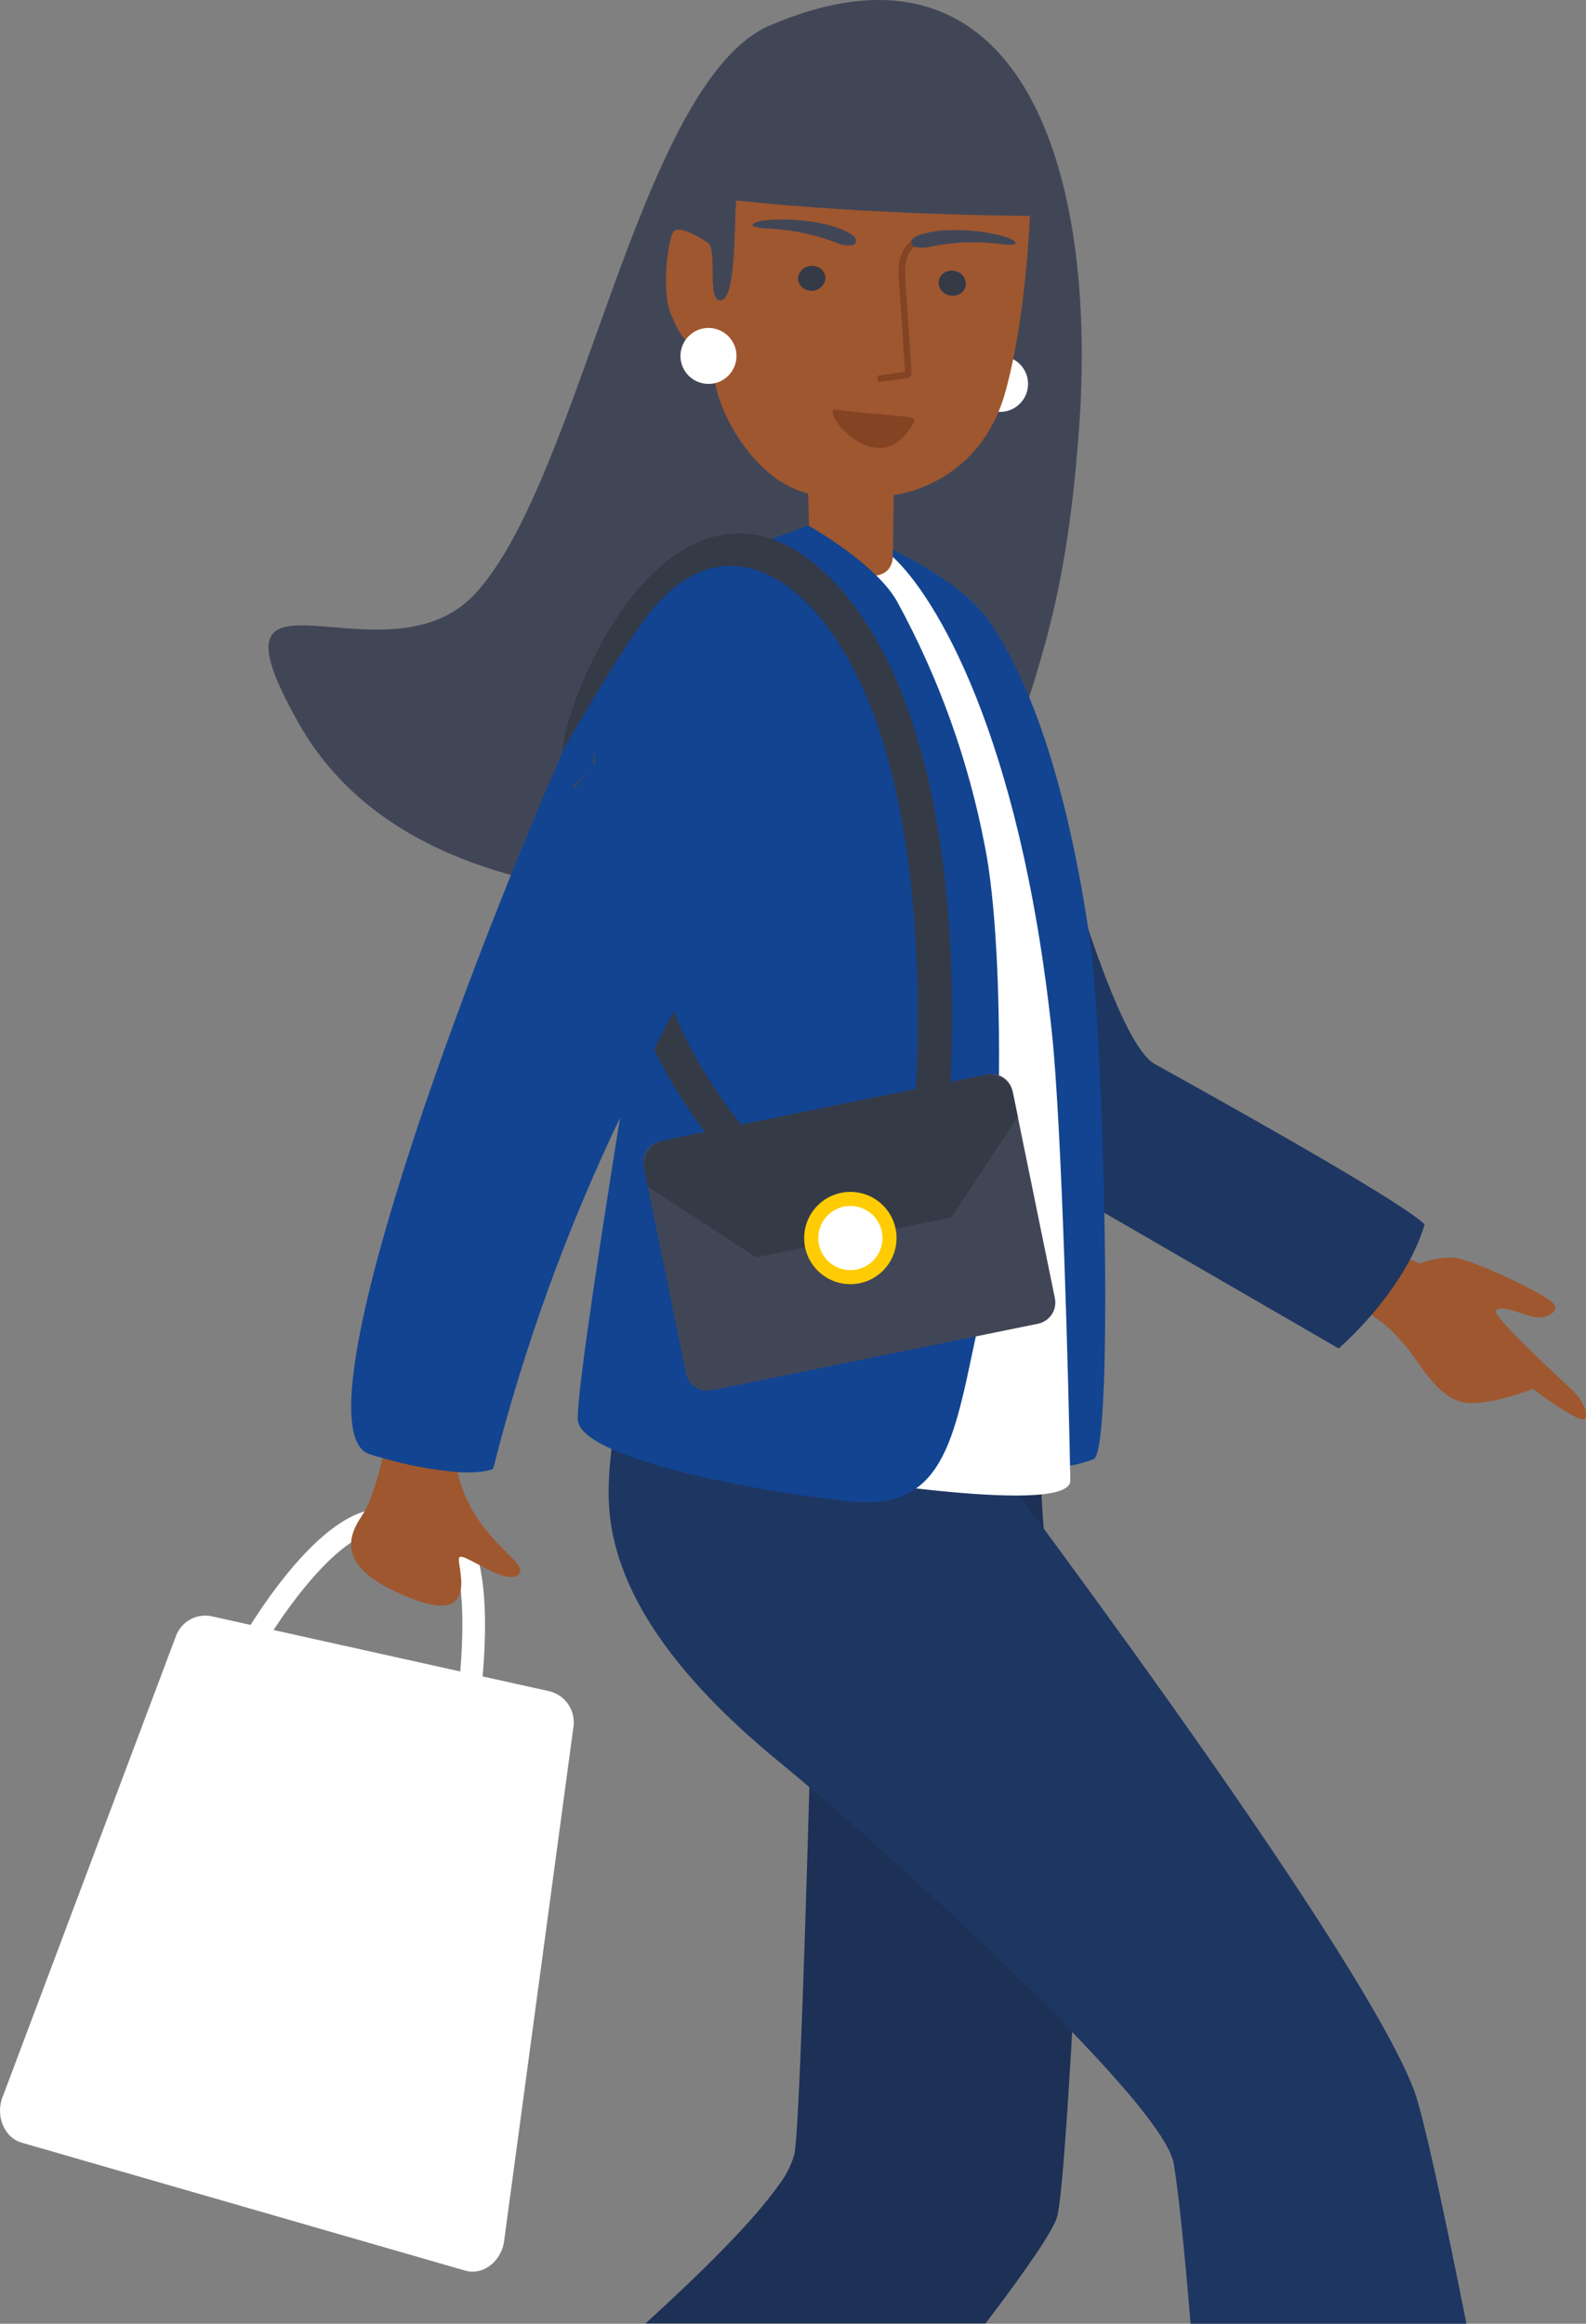 <?xml version="1.0" encoding="UTF-8"?> <svg xmlns="http://www.w3.org/2000/svg" width="198" height="290" viewBox="0 0 198 290" fill="none"><rect x="0" y="0" width="198" height="290" fill="#808080" stroke="none"/><g clip-path="url(#clip0_1446_47123)"><path d="M132.001 276.551C132.65 273.837 133.499 260.587 134.349 244.622C135.348 226.433 132.071 206.568 130.512 192.858C129.947 187.75 129.81 182.604 130.102 177.473H102.255C102.255 177.473 101.826 195.432 101.256 215.388C100.607 239.204 99.757 265.945 99.178 268.838C98.769 270.258 98.091 271.586 97.18 272.749C94.122 277.08 87.977 283.236 80.593 289.961H123.038C128.214 283.156 131.621 278.177 132.001 276.551Z" fill="#1D3056"></path><path d="M176.533 260.866C169.469 242.208 120.64 177.812 120.64 177.812L80.373 163.993C80.373 163.993 75.147 178.8 76.097 188.758C77.276 201.25 87.817 212.175 97.729 220.257C107.641 228.339 145.189 261.864 146.538 270.046C147.168 273.837 147.887 281.021 148.636 290.001H183.078C180.18 275.513 177.672 263.889 176.533 260.866Z" fill="#1E3662"></path><path d="M96.14 3.163C79.684 10.227 72.59 59.736 59.321 74.094C48.14 86.187 24.24 67.25 37.339 90.348C54.905 121.279 109.569 110.104 109.569 110.104C109.569 110.104 113.986 93.012 126.125 94.139C126.785 89.56 122.738 104.217 126.125 94.139C130.642 80.699 133.539 72.079 134.868 51.136C136.647 17.96 125.766 -9.538 96.14 3.163Z" fill="#414657"></path><path d="M124.847 51.405C126.778 51.405 128.344 49.841 128.344 47.913C128.344 45.984 126.778 44.42 124.847 44.42C122.915 44.42 121.35 45.984 121.35 47.913C121.35 49.841 122.915 51.405 124.847 51.405Z" fill="white"></path><path d="M88.457 35.042C88.457 35.042 88.616 45.229 89.456 48.611C90.455 52.762 94.691 60.105 100.896 61.582L100.996 66.222L98.998 66.382L98.408 79.023L111.907 94.678L111.487 68.626L111.567 61.782C111.567 61.782 122.308 60.724 125.556 48.761C128.803 36.798 128.763 20.953 128.763 20.953L110.958 16.074L95.181 15.964L88.516 23.238L88.457 35.042Z" fill="#9F572F"></path><path d="M91.894 31.45L83.8 28.047L82.311 36.808L85.029 43.672L89.396 45.289L92.513 35.79L91.894 31.45Z" fill="#9F572F"></path><path d="M109.049 16.034C109.049 16.034 92.923 18.329 91.923 24.994C91.624 27.099 92.003 37.067 90.065 37.456C88.127 37.845 89.645 31.28 88.386 30.332C87.127 29.384 84.989 28.337 84.23 28.756C83.47 29.175 82.561 35.92 83.63 38.823C84.699 41.727 85.788 43.054 86.628 42.814C87.369 42.561 88.079 42.226 88.746 41.816C89.149 43.068 89.269 44.394 89.096 45.698C88.766 47.584 88.296 53.49 88.296 53.49L80.423 49.579L80.353 31.779L87.927 19.756L94.921 9.419L109.049 16.034Z" fill="#414657"></path><path d="M128.973 26.94C128.973 26.94 109.519 26.94 91.154 24.944C83.451 24.096 91.584 13.42 91.584 13.42L129.612 14.837L128.973 26.94Z" fill="#414657"></path><path d="M88.447 47.913C90.378 47.913 91.944 46.349 91.944 44.42C91.944 42.492 90.378 40.928 88.447 40.928C86.515 40.928 84.95 42.492 84.95 44.42C84.95 46.349 86.515 47.913 88.447 47.913Z" fill="white"></path><path d="M197.886 177.033C197.476 177.832 191.891 173.821 191.411 173.312C191.411 173.312 186.415 175.307 183.288 175.088C180.161 174.868 178.202 171.675 176.514 169.331C175.525 167.948 174.397 166.671 173.146 165.519C170.642 163.493 167.85 161.849 164.863 160.64L171.967 155.651C173.118 156.171 174.296 156.63 175.494 157.028L175.794 157.128C176.292 157.282 176.78 157.469 177.253 157.687C178.596 157.165 180.029 156.914 181.469 156.948C183.648 157.088 193.859 161.857 194.139 162.935C194.419 164.013 192.59 164.761 190.992 164.242C189.393 163.723 187.135 162.815 186.755 163.574C186.375 164.332 194.489 171.805 196.037 173.242C197.586 174.679 198.296 176.245 197.886 177.033Z" fill="#9F572F"></path><path d="M177.853 152.808C175.505 150.394 158.029 140.476 144.151 132.783C137.676 129.181 127.095 85.09 127.095 85.09L133.41 126.876C129.343 124.651 126.705 123.234 126.705 123.234L127.464 145.335L167.122 168.284C167.122 168.284 175.355 161.239 177.853 152.808Z" fill="#1E3662"></path><path d="M136.097 117.507C133.1 96.714 128.164 84.132 123.358 77.347C119.95 72.528 111.458 68.626 111.458 68.626V69.504L118.901 91.725L123.328 107.559L128.144 168.722L125.806 174.819C125.806 174.819 125.496 186.263 136.527 182.102C139.135 181.095 137.756 128.902 136.097 117.507Z" fill="#124491"></path><path d="M105.462 71.111C111.597 73.496 111.457 69.504 111.457 69.504C116.643 74.244 127.314 91.455 131.311 128.772C132.6 140.795 133.449 174.589 133.619 184.756C133.709 189.655 98.538 183.459 98.538 183.459L105.073 132.274L105.462 71.111Z" fill="white"></path><path d="M122.188 165.11C119.191 178.64 118.371 188.657 106.202 187.38C94.032 186.103 73.089 182.062 72.16 177.403C71.84 175.716 73.998 160.93 76.876 142.81C78.475 132.832 80.293 121.857 82.012 111.5C85.739 89.22 89.086 69.903 89.086 69.903L100.916 65.583C100.916 65.583 109.379 70.322 112.027 75.122C117.218 84.631 120.898 94.887 122.938 105.524C125.635 118.844 125.186 151.74 122.188 165.11Z" fill="#124491"></path><path d="M94.032 145.404L94.162 145.285C94.559 144.91 94.792 144.392 94.809 143.846C94.826 143.3 94.626 142.77 94.252 142.371C94.162 142.281 85.599 133.092 82.391 121.248C82.248 120.719 81.901 120.268 81.425 119.995C80.949 119.722 80.384 119.649 79.854 119.792C79.324 119.935 78.872 120.282 78.599 120.757C78.325 121.232 78.252 121.797 78.395 122.326C81.882 135.197 90.855 144.796 91.234 145.205C91.591 145.581 92.076 145.81 92.594 145.847C93.112 145.884 93.625 145.726 94.032 145.404Z" fill="#353A47"></path><path d="M118.052 143.419C118.272 141.424 123.278 94.908 105.243 73.855C100.247 68.068 95.021 65.703 89.676 66.87C79.804 68.946 73.259 82.565 71.171 89.47C69.043 96.544 70.582 98.1 71.091 98.609L74.089 95.616C73.609 93.481 78.935 76.828 87.847 71.989C92.533 69.455 97.17 70.991 102.016 76.619C118.852 96.265 113.896 142.471 113.836 142.94L118.052 143.419Z" fill="#124491"></path><path d="M58.871 218.99L59.141 217.553C59.281 216.805 62.548 199.025 58.641 191.811L56.153 193.158C58.761 197.967 57.542 209.861 56.613 215.588C52.316 214.59 39.397 211.597 30.864 208.963C33.862 203.166 42.115 190.783 47.85 191.123L48.05 188.309C39.377 187.65 29.146 205.87 27.637 209.262L26.977 210.669L28.466 211.158C38.688 214.46 57.292 218.631 57.442 218.671L58.871 218.99Z" fill="white"></path><path d="M64.666 196.56C62.998 197.887 57.852 193.666 57.343 194.365C56.833 195.063 60.25 202.916 51.497 199.533C42.745 196.151 42.874 192.609 45.103 189.286C45.537 188.624 45.902 187.918 46.192 187.181C47.17 184.603 47.867 181.927 48.27 179.199C48.27 179.199 55.834 170.588 56.733 181.274C56.858 182.744 57.167 184.192 57.652 185.585C60.14 192.768 66.395 195.123 64.666 196.56Z" fill="#9F572F"></path><path d="M46.211 181.504C46.741 181.673 47.321 181.843 47.79 181.963C50.833 182.86 53.96 183.445 57.122 183.709C60.44 183.928 61.569 183.3 61.569 183.3C65.454 167.92 70.891 152.974 77.795 138.689C100.337 93.042 109.559 84.97 95.451 69.844C92.953 69.315 87.787 68.686 85.559 70.223C77.246 75.98 73.639 93.091 74.368 95.167L71.7 98.4C71.261 98.05 70.212 97.192 70.301 93.72C56.813 124.391 36.969 178.78 46.211 181.504Z" fill="#124491"></path><path d="M21.982 204.133L0.43 261.415C-0.669 263.869 0.43 266.733 2.708 267.401L58.072 283.366C60.36 284.024 62.718 282.138 62.968 279.434L71.581 215.577C71.739 214.604 71.53 213.606 70.995 212.777C70.46 211.948 69.636 211.346 68.683 211.087L26.278 201.678C25.388 201.529 24.474 201.692 23.691 202.139C22.908 202.587 22.304 203.291 21.982 204.133Z" fill="white"></path><path d="M70.202 93.79C75.397 84.701 79.754 77.936 81.902 75.511C91.104 65.294 99.637 73.815 102.015 76.639C118.901 96.285 113.905 142.501 113.825 142.95L118.062 143.409C118.292 141.414 123.258 94.938 105.233 73.835C100.237 68.078 95.011 65.703 89.695 66.851C79.804 68.946 73.249 82.536 71.161 89.42C70.69 90.84 70.369 92.304 70.202 93.79Z" fill="#353A47"></path><path d="M88.827 173.509L129.591 165.197C131.051 164.899 131.993 163.476 131.695 162.019L126.414 136.191C126.116 134.733 124.691 133.792 123.231 134.09L82.466 142.402C81.007 142.699 80.065 144.122 80.363 145.58L85.644 171.408C85.942 172.866 87.367 173.806 88.827 173.509Z" fill="#414657"></path><path d="M82.861 142.331L122.828 134.18C123.636 134.018 124.475 134.182 125.163 134.636C125.85 135.09 126.329 135.798 126.495 136.604L127.065 139.358L118.781 151.93L94.382 156.919L80.863 148.058L80.443 146.003C80.278 145.196 80.439 144.357 80.893 143.668C81.346 142.98 82.054 142.499 82.861 142.331Z" fill="#353A47"></path><path d="M106.162 160.261C109.346 160.261 111.927 157.684 111.927 154.504C111.927 151.325 109.346 148.747 106.162 148.747C102.978 148.747 100.396 151.325 100.396 154.504C100.396 157.684 102.978 160.261 106.162 160.261Z" fill="#FFCC03"></path><path d="M106.162 158.506C108.375 158.506 110.169 156.714 110.169 154.504C110.169 152.295 108.375 150.503 106.162 150.503C103.949 150.503 102.155 152.295 102.155 154.504C102.155 156.714 103.949 158.506 106.162 158.506Z" fill="white"></path><path d="M109.629 47.683L109.519 46.885C109.519 46.885 112.377 46.506 112.836 46.426H112.976C112.976 46.426 112.976 46.306 112.976 46.206C112.846 44.57 112.377 36.907 112.197 34.632C111.947 31.639 113.306 30.222 114.005 30.043C114.056 30.027 114.109 30.023 114.161 30.029C114.214 30.035 114.264 30.052 114.31 30.078C114.356 30.104 114.396 30.139 114.428 30.181C114.459 30.223 114.482 30.271 114.495 30.322C114.523 30.425 114.509 30.535 114.457 30.628C114.405 30.721 114.318 30.791 114.215 30.821C113.965 30.891 112.776 31.819 113.006 34.562C113.186 36.847 113.656 44.54 113.785 46.137C113.845 46.795 113.786 47.134 112.986 47.244C112.497 47.304 109.629 47.683 109.629 47.683Z" fill="#844323"></path><path d="M120.543 35.737C120.743 34.895 120.16 34.036 119.242 33.82C118.324 33.603 117.418 34.109 117.218 34.951C117.019 35.793 117.601 36.651 118.52 36.868C119.438 37.085 120.344 36.579 120.543 35.737Z" fill="#353A47"></path><path d="M101.529 36.276C102.465 36.159 103.138 35.373 103.031 34.52C102.925 33.667 102.079 33.07 101.143 33.187C100.206 33.303 99.534 34.09 99.64 34.943C99.747 35.795 100.592 36.392 101.529 36.276Z" fill="#353A47"></path><path d="M93.922 28.057C93.922 28.057 94.092 27.598 95.92 27.458C98.608 27.249 101.311 27.502 103.913 28.207C105.432 28.695 106.631 29.284 106.811 29.803C106.991 30.322 106.741 30.491 106.321 30.621C105.693 30.679 105.06 30.576 104.483 30.322C101.654 29.228 98.662 28.618 95.63 28.516C94.981 28.506 93.862 28.326 93.922 28.057Z" fill="#414657"></path><path d="M126.825 30.322C126.825 30.322 126.725 29.843 124.976 29.404C122.365 28.753 119.661 28.557 116.983 28.825C115.404 29.055 114.115 29.444 113.856 29.913C113.596 30.382 113.856 30.611 114.195 30.801C114.809 30.956 115.451 30.956 116.064 30.801C119.022 30.187 122.062 30.076 125.056 30.472C125.736 30.591 126.895 30.601 126.825 30.322Z" fill="#414657"></path><path d="M114.095 52.672C114.585 51.754 111.907 52.074 104.333 51.126C102.145 50.886 109.689 60.864 114.095 52.672Z" fill="#844323"></path></g><defs><clipPath id="clip0_1446_47123"><rect width="198" height="290" fill="white"></rect></clipPath></defs></svg> 